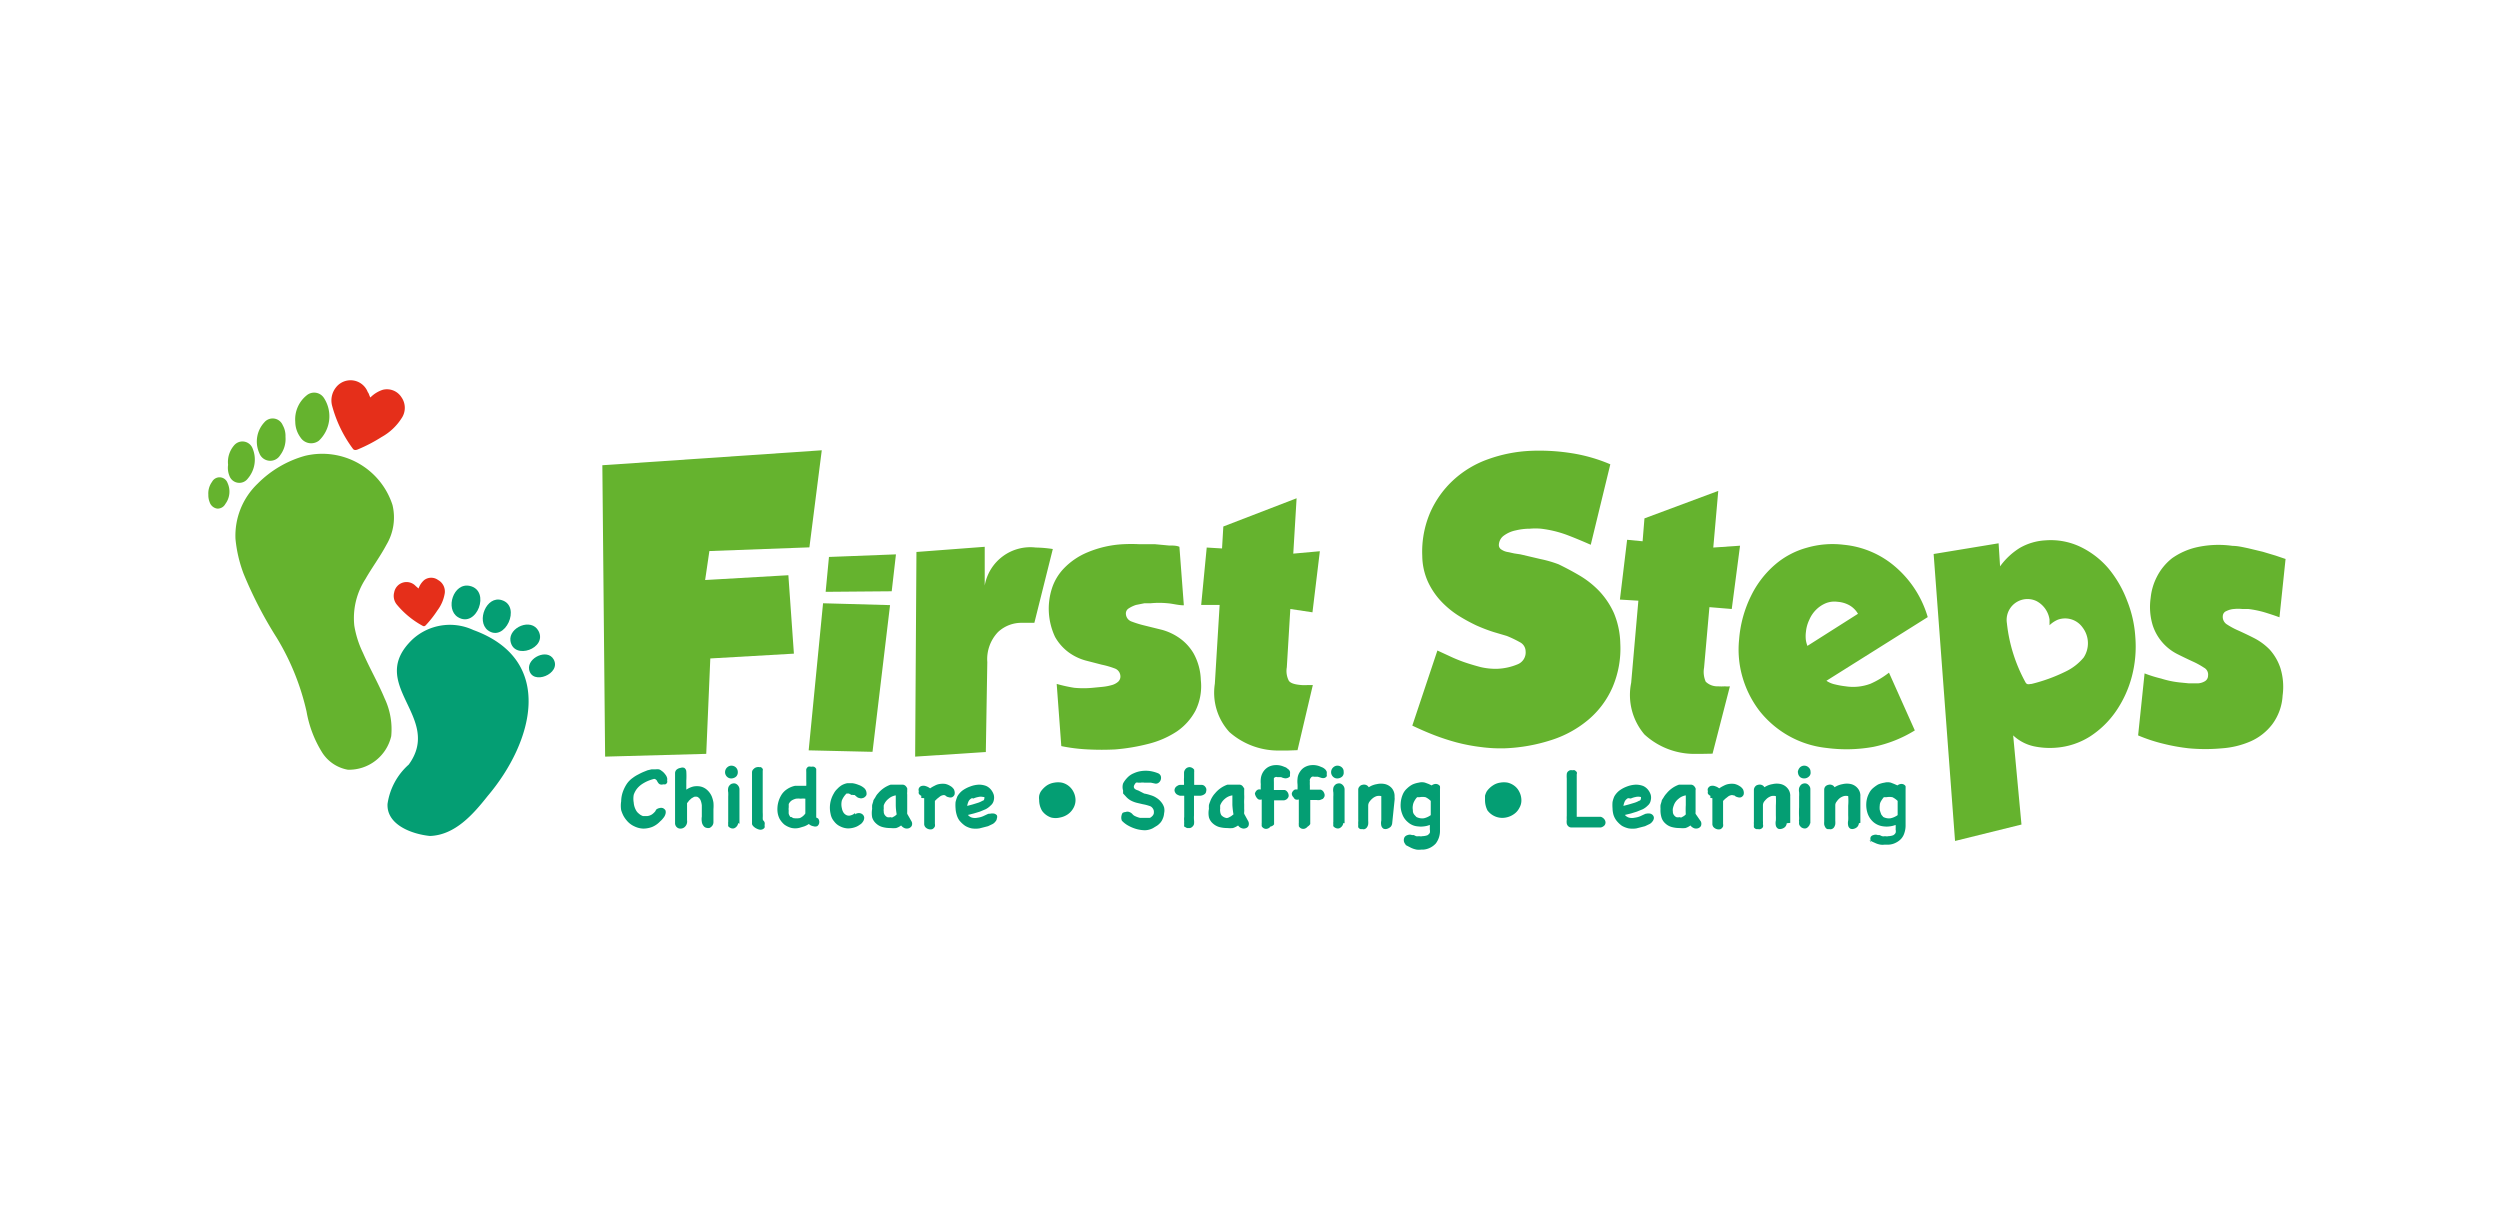 <svg id="Layer_1" data-name="Layer 1" xmlns="http://www.w3.org/2000/svg" viewBox="0 0 135.47 66.62"><defs><style>.cls-1{fill:#049e73;}.cls-2{fill:#65b32e;}.cls-3{fill:#e52f1a;}</style></defs><path class="cls-1" d="M21,43.56a3.52,3.52,0,0,1,1.15-2.13c1.88-2.59-2.36-4.34.21-6.79a3,3,0,0,1,3.29-.5c4.48,1.63,3.24,6.09.77,9-.79,1-1.77,2.11-3.12,2.16C22.31,45.2,20.94,44.69,21,43.56Z"/><path class="cls-1" d="M25.46,31.75c1.15.26.37,2.32-.65,1.69C24.11,33,24.57,31.55,25.46,31.75Z"/><path class="cls-2" d="M12.76,29.2a3.9,3.9,0,0,1,1.21-3,5.8,5.8,0,0,1,2.56-1.5,4,4,0,0,1,4.74,2.67,2.89,2.89,0,0,1-.33,2.15c-.34.64-.78,1.23-1.14,1.86a3.9,3.9,0,0,0-.6,2.53,5.37,5.37,0,0,0,.47,1.47c.36.83.82,1.62,1.17,2.46a3.92,3.92,0,0,1,.36,2.05,2.35,2.35,0,0,1-2.35,1.82,2.08,2.08,0,0,1-1.39-.93,6.18,6.18,0,0,1-.85-2.23,13.37,13.37,0,0,0-1.62-4,22.21,22.21,0,0,1-1.79-3.46A7.27,7.27,0,0,1,12.76,29.2Z"/><path class="cls-3" d="M20.07,21.54a1.64,1.64,0,0,1,.68-.42.93.93,0,0,1,1,.4,1,1,0,0,1,0,1.16,3,3,0,0,1-1.07,1,8.39,8.39,0,0,1-1.26.66c-.11.05-.2.07-.28,0A6.91,6.91,0,0,1,18,22a1.13,1.13,0,0,1,.2-1,1,1,0,0,1,1.73.25C20,21.33,20,21.42,20.07,21.54Z"/><path class="cls-2" d="M16,22.86a1.67,1.67,0,0,1,.61-1.43.63.63,0,0,1,.94.13,1.82,1.82,0,0,1-.27,2.32.69.69,0,0,1-1-.18A1.45,1.45,0,0,1,16,22.86Z"/><path class="cls-2" d="M15.47,23.67a1.46,1.46,0,0,1-.29,1,.63.63,0,0,1-1.13-.12,1.53,1.53,0,0,1,.27-1.66.59.59,0,0,1,1,.15A1.17,1.17,0,0,1,15.47,23.67Z"/><path class="cls-2" d="M12.36,25.19a1.38,1.38,0,0,1,.32-1.05.59.59,0,0,1,1,.14,1.58,1.58,0,0,1-.25,1.65.57.57,0,0,1-1-.15A1.15,1.15,0,0,1,12.36,25.19Z"/><path class="cls-2" d="M11.29,26.81a1.06,1.06,0,0,1,.2-.7.46.46,0,0,1,.84.06,1.12,1.12,0,0,1-.12,1.14.47.47,0,0,1-.44.25.51.51,0,0,1-.41-.35A1,1,0,0,1,11.29,26.81Z"/><path class="cls-3" d="M22.68,31.89a1.07,1.07,0,0,1,.31-.46.63.63,0,0,1,.75,0,.71.71,0,0,1,.36.72,2.1,2.1,0,0,1-.4.93,5.66,5.66,0,0,1-.61.78c-.05.06-.11.1-.19.05a4.77,4.77,0,0,1-1.39-1.14.74.74,0,0,1-.15-.67.68.68,0,0,1,1.17-.34Z"/><path class="cls-1" d="M27.19,32.52c1.08.33.17,2.33-.76,1.63C25.8,33.65,26.36,32.26,27.19,32.52Z"/><path class="cls-1" d="M29.18,34.19c.5.94-1.35,1.61-1.52.54C27.55,34,28.79,33.46,29.18,34.19Z"/><path class="cls-1" d="M30,35.73c.44.78-1.18,1.44-1.33.54C28.57,35.64,29.66,35.13,30,35.73Z"/><path class="cls-2" d="M32.64,25.21l11.89-.81-.67,5.26-5.42.2-.23,1.57,4.51-.26.3,4.25-4.53.26-.22,5.17L32.79,41Z"/><path class="cls-2" d="M53.36,29.63l0,2.1h0a2.51,2.51,0,0,1,2.77-2.06,6.7,6.7,0,0,1,.92.08l-1,4-.27,0H55.4a1.85,1.85,0,0,0-1.32.5,2.13,2.13,0,0,0-.58,1.63l-.08,4.87L49.59,41l.07-11.09Z"/><path class="cls-2" d="M58.21,37.27a5.23,5.23,0,0,0,1,0l.52-.05a2.87,2.87,0,0,0,.49-.09.87.87,0,0,0,.36-.18.38.38,0,0,0,.13-.34.46.46,0,0,0-.31-.39,4.56,4.56,0,0,0-.69-.2l-.89-.23a2.84,2.84,0,0,1-.91-.44,2.66,2.66,0,0,1-.74-.84A3.6,3.6,0,0,1,57,31.89a2.81,2.81,0,0,1,.66-1.1,3.78,3.78,0,0,1,1.27-.86,5.72,5.72,0,0,1,1.93-.44,8.83,8.83,0,0,1,.89,0c.29,0,.58,0,.84,0l.75.07c.22,0,.41,0,.57.07l.24,3.17c-.3,0-.6-.09-.88-.11a4.71,4.71,0,0,0-.92,0l-.34,0-.45.09a1.64,1.64,0,0,0-.4.19.32.32,0,0,0-.15.3.46.46,0,0,0,.31.41,5.71,5.71,0,0,0,.72.22l.93.23a3.07,3.07,0,0,1,.95.45,2.66,2.66,0,0,1,.76.83,3.16,3.16,0,0,1,.39,1.44,3,3,0,0,1-.29,1.66,3.18,3.18,0,0,1-1,1.12,5,5,0,0,1-1.52.67,10.59,10.59,0,0,1-1.83.31,14.26,14.26,0,0,1-1.46,0,9.24,9.24,0,0,1-1.46-.18l-.25-3.37A8,8,0,0,0,58.21,37.27Z"/><path class="cls-2" d="M69.77,40.67l-.56,0a4,4,0,0,1-2.59-1,3.16,3.16,0,0,1-.79-2.62l.26-4.27-1,0,.3-3.11.83.05.07-1.19L70.26,27l-.18,3,1.44-.13-.4,3.31L69.92,33l-.19,3.16a1.15,1.15,0,0,0,.11.73c.09.13.31.2.66.23a2.38,2.38,0,0,0,.38,0,2.06,2.06,0,0,0,.26,0l-.83,3.53Z"/><path class="cls-2" d="M84.46,30.58c.37.18.75.38,1.14.61a5,5,0,0,1,1.06.84,4.35,4.35,0,0,1,.79,1.18,4.51,4.51,0,0,1,.35,1.65,5.33,5.33,0,0,1-.42,2.38A4.82,4.82,0,0,1,86.07,39a5.89,5.89,0,0,1-2,1.1,9.31,9.31,0,0,1-2.54.45,8.1,8.1,0,0,1-1.29-.07,9.76,9.76,0,0,1-1.31-.25,12.19,12.19,0,0,1-1.25-.41c-.41-.16-.79-.33-1.15-.5l1.36-4.07.65.3a8.34,8.34,0,0,0,.8.33q.44.15.9.27a3.56,3.56,0,0,0,.91.09A3.15,3.15,0,0,0,82.23,36a.69.69,0,0,0,.44-.71.56.56,0,0,0-.31-.49,6,6,0,0,0-.71-.34l-.71-.21a8.84,8.84,0,0,1-.94-.36,9.21,9.21,0,0,1-1-.55,4.94,4.94,0,0,1-.93-.78,4,4,0,0,1-.7-1.05,3.5,3.5,0,0,1-.3-1.38,5.38,5.38,0,0,1,.43-2.36A5.3,5.3,0,0,1,78.77,26a5.47,5.47,0,0,1,1.88-1.12,7.76,7.76,0,0,1,2.29-.45,11.19,11.19,0,0,1,2.24.13,8.77,8.77,0,0,1,2.08.6L86.2,29.52c-.48-.21-.91-.39-1.31-.54a6.08,6.08,0,0,0-1.38-.33,3.42,3.42,0,0,0-.62,0,3.2,3.2,0,0,0-.75.09,1.63,1.63,0,0,0-.63.27.65.65,0,0,0-.29.53.28.28,0,0,0,.14.24.86.86,0,0,0,.32.13l.38.08.33.05,1.11.26A6.36,6.36,0,0,1,84.46,30.58Z"/><path class="cls-2" d="M92.25,40.85l-.56,0a4,4,0,0,1-2.58-1.05A3.3,3.3,0,0,1,88.39,37l.39-4.45-1-.06.39-3.24.84.08.1-1.24,4-1.49-.27,3.07,1.45-.1L93.84,33l-1.21-.1-.29,3.28a1.31,1.31,0,0,0,.09.76.9.9,0,0,0,.67.25,2.45,2.45,0,0,0,.37,0,1.12,1.12,0,0,0,.27,0l-.94,3.65Z"/><path class="cls-2" d="M117.11,36.77a5.05,5.05,0,0,0,1,.21l.51.05h.48a.85.85,0,0,0,.37-.11.35.35,0,0,0,.18-.31.42.42,0,0,0-.22-.43,4.32,4.32,0,0,0-.62-.34q-.37-.17-.81-.39a2.67,2.67,0,0,1-1.35-1.57,3.42,3.42,0,0,1-.11-1.48,3.17,3.17,0,0,1,.34-1.15,3,3,0,0,1,.82-1,3.77,3.77,0,0,1,1.36-.6,5.43,5.43,0,0,1,1.92-.07c.28,0,.56.07.85.13l.79.19.7.21.53.18-.33,3.16c-.27-.1-.55-.19-.81-.27a5.47,5.47,0,0,0-.88-.18l-.33,0a2.16,2.16,0,0,0-.44,0,1.08,1.08,0,0,0-.41.11.3.3,0,0,0-.2.26.48.48,0,0,0,.23.47,4.13,4.13,0,0,0,.64.34c.26.12.54.25.85.41a3.24,3.24,0,0,1,.82.61,2.82,2.82,0,0,1,.58,1,3.45,3.45,0,0,1,.12,1.49,2.87,2.87,0,0,1-.57,1.57,3,3,0,0,1-1.16.91,4.7,4.7,0,0,1-1.56.38,9.81,9.81,0,0,1-1.79,0,10.34,10.34,0,0,1-1.39-.25,8.66,8.66,0,0,1-1.36-.45l.35-3.36A6.94,6.94,0,0,0,117.11,36.77Z"/><path class="cls-2" d="M102.78,30.78a5,5,0,0,0-2.87-1.26,5,5,0,0,0-2,.16,4.45,4.45,0,0,0-1.74.93,5.3,5.3,0,0,0-1.28,1.67,6.45,6.45,0,0,0-.65,2.36,5.37,5.37,0,0,0,.19,2.08,5.53,5.53,0,0,0,.92,1.81,5.39,5.39,0,0,0,1.55,1.33,5.31,5.31,0,0,0,2.08.67,8.16,8.16,0,0,0,2.54-.06,6.9,6.9,0,0,0,2.24-.89l-1.4-3.13a4.69,4.69,0,0,1-1,.6,2.67,2.67,0,0,1-1.35.14,4.44,4.44,0,0,1-.56-.1,1.33,1.33,0,0,1-.48-.2l5.49-3.45A5.68,5.68,0,0,0,102.78,30.78ZM97.94,35a1.82,1.82,0,0,1-.08-.29,1.78,1.78,0,0,1,0-.47,1.92,1.92,0,0,1,.18-.65,1.72,1.72,0,0,1,.37-.55,1.64,1.64,0,0,1,.52-.35,1.25,1.25,0,0,1,.64-.08,1.55,1.55,0,0,1,.63.18,1.26,1.26,0,0,1,.48.47Z"/><path class="cls-2" d="M115.71,34.54a6.37,6.37,0,0,0-.45-2,6.08,6.08,0,0,0-1-1.73,4.63,4.63,0,0,0-1.51-1.17,3.72,3.72,0,0,0-1.9-.36,3.12,3.12,0,0,0-1.4.41,3.78,3.78,0,0,0-1.07,1l-.08-1.25-3.52.58,1.16,15.55,3.6-.89-.45-4.83a2.39,2.39,0,0,0,1.12.59,4.23,4.23,0,0,0,1.15.08,4,4,0,0,0,1.89-.61,5,5,0,0,0,1.41-1.37,6,6,0,0,0,.86-1.88A6.39,6.39,0,0,0,115.71,34.54Zm-2.8,1.09a2.9,2.9,0,0,1-1,.77,9,9,0,0,1-1.82.66c-.12,0-.25.08-.34-.1a8.51,8.51,0,0,1-1-3.19,1.13,1.13,0,0,1,1.6-1.2,1.35,1.35,0,0,1,.71,1c0,.09,0,.17,0,.31a1.47,1.47,0,0,1,.45-.3,1.16,1.16,0,0,1,1.34.42A1.41,1.41,0,0,1,112.91,35.63Z"/><path class="cls-1" d="M35.55,43.88a.34.34,0,0,1,.18-.09.3.3,0,0,1,.19,0,.32.32,0,0,1,.14.12.34.34,0,0,1,0,.2.53.53,0,0,1-.12.22,1,1,0,0,1-.17.18,1.24,1.24,0,0,1-.43.3,1.36,1.36,0,0,1-.48.09,1.17,1.17,0,0,1-.48-.12,1.15,1.15,0,0,1-.42-.32,1.51,1.51,0,0,1-.18-.26,1.88,1.88,0,0,1-.12-.3,1.51,1.51,0,0,1,0-.48,1.61,1.61,0,0,1,.08-.48,2,2,0,0,1,.21-.44,1.26,1.26,0,0,1,.34-.35,1.75,1.75,0,0,1,.29-.18,3,3,0,0,1,.31-.15l.2-.08.21-.05.21,0a.73.73,0,0,1,.2,0,.39.39,0,0,1,.14.08.69.69,0,0,1,.13.11,1.34,1.34,0,0,1,.11.14.53.53,0,0,1,.06.14.3.3,0,0,1,0,.13.21.21,0,0,1,0,.12.2.2,0,0,1-.09.09.26.26,0,0,1-.12,0,.25.25,0,0,1-.18,0,.22.22,0,0,1-.1-.09.75.75,0,0,1-.07-.12.39.39,0,0,0-.1-.08h-.06a2.42,2.42,0,0,0-.35.12,2,2,0,0,0-.32.18,1.23,1.23,0,0,0-.26.25,1.14,1.14,0,0,0-.16.31,1.2,1.2,0,0,0,0,.42,1,1,0,0,0,.12.41.58.58,0,0,0,.16.19.61.61,0,0,0,.22.13l.24,0a.58.58,0,0,0,.25-.09.94.94,0,0,0,.18-.17A1.43,1.43,0,0,0,35.55,43.88Z"/><path class="cls-1" d="M37.07,44.84a.34.34,0,0,1-.21.06.27.27,0,0,1-.19-.08.29.29,0,0,1-.09-.22V41.89a.26.26,0,0,1,.09-.19.43.43,0,0,1,.21-.09.28.28,0,0,1,.2,0,.25.25,0,0,1,.11.2,4,4,0,0,1,0,.49v.49a1.17,1.17,0,0,1,.38-.17,1,1,0,0,1,.39,0,.78.78,0,0,1,.34.17,1,1,0,0,1,.27.37,1.59,1.59,0,0,1,.09.33,2.19,2.19,0,0,1,0,.36c0,.12,0,.24,0,.36v.34a.33.33,0,0,1-.06.19.41.41,0,0,1-.14.12.32.32,0,0,1-.17,0,.25.25,0,0,1-.17-.11.43.43,0,0,1-.09-.22.87.87,0,0,1,0-.28c0-.1,0-.2,0-.31s0-.2,0-.3a1.1,1.1,0,0,0-.06-.26.38.38,0,0,0-.18-.2.37.37,0,0,0-.18,0l-.14.08-.13.12a1.34,1.34,0,0,1-.11.14l0,0,0,0v.93A.4.4,0,0,1,37.07,44.84Z"/><path class="cls-1" d="M39.29,41.84a.35.35,0,0,1,.13-.27.32.32,0,0,1,.22-.08.35.35,0,0,1,.23.09.34.34,0,0,1,.11.25.33.33,0,0,1-.09.25.4.4,0,0,1-.23.1.32.32,0,0,1-.23-.06.35.35,0,0,1-.14-.25ZM40,44.6a.33.33,0,0,1-.07.17.36.36,0,0,1-.14.11.25.25,0,0,1-.17,0,.33.33,0,0,1-.16-.11.37.37,0,0,1,0-.11.5.5,0,0,1,0-.13V43.17a1.94,1.94,0,0,0,0-.24.58.58,0,0,1,0-.23.29.29,0,0,1,.09-.16.25.25,0,0,1,.14-.08.29.29,0,0,1,.16,0,.33.33,0,0,1,.14.1.34.34,0,0,1,.08.2v.56c0,.11,0,.22,0,.32v1Z"/><path class="cls-1" d="M41.34,44.44a.27.27,0,0,1,.09.12.28.28,0,0,1,0,.15.32.32,0,0,1,0,.14.26.26,0,0,1-.14.1.29.29,0,0,1-.16,0A.64.64,0,0,1,41,44.9a.56.56,0,0,1-.15-.1.33.33,0,0,1-.1-.14s0,0,0,0V41.85a.23.23,0,0,1,.09-.18.3.3,0,0,1,.19-.1.23.23,0,0,1,.11,0l.1,0,.09.09a.17.17,0,0,1,0,.1v2.26a2.92,2.92,0,0,1,0,.32Z"/><path class="cls-1" d="M44.33,44.35a.31.31,0,0,1,.06.25.26.26,0,0,1-.11.17.3.3,0,0,1-.21,0,.45.45,0,0,1-.24-.12,1.19,1.19,0,0,1-.25.13l-.27.08a.93.93,0,0,1-.44,0,1.16,1.16,0,0,1-.37-.18,1.18,1.18,0,0,1-.26-.32,1.08,1.08,0,0,1-.11-.4,1.49,1.49,0,0,1,.21-.88,1,1,0,0,1,.3-.31,1.22,1.22,0,0,1,.45-.19l.3,0,.3,0a2.26,2.26,0,0,0,0-.25v-.27c0-.08,0-.16,0-.23a1,1,0,0,1,0-.15.27.27,0,0,1,.1-.13.24.24,0,0,1,.16,0,.34.34,0,0,1,.16,0,.23.23,0,0,1,.12.12l0,.05a.08.08,0,0,1,0,0V44.3Zm-.69-.27,0,0s0,0,0,0v-.8a1.07,1.07,0,0,0-.25,0,1.09,1.09,0,0,0-.26,0,.85.85,0,0,0-.22.09.48.48,0,0,0-.17.2c0,.06,0,.12,0,.18a.57.57,0,0,0,0,.18.88.88,0,0,0,0,.17.56.56,0,0,0,.09.17l.05,0,.1.06a1.05,1.05,0,0,0,.36,0A.7.7,0,0,0,43.64,44.08Z"/><path class="cls-1" d="M46.33,44.13a.36.36,0,0,1,.23-.07.3.3,0,0,1,.19.08.25.25,0,0,1,.08.17.38.38,0,0,1-.08.23.46.46,0,0,1-.16.15.93.93,0,0,1-.19.11,1.2,1.2,0,0,1-.45.09,1,1,0,0,1-.42-.11.86.86,0,0,1-.33-.27.83.83,0,0,1-.19-.4A1.5,1.5,0,0,1,45.18,43a.92.92,0,0,1,.19-.25,1.16,1.16,0,0,1,.24-.2,1,1,0,0,1,.3-.11h.28a1.35,1.35,0,0,1,.33.09.9.9,0,0,1,.29.16.38.38,0,0,1,.14.24.36.36,0,0,1,0,.15.31.31,0,0,1-.09.11.26.26,0,0,1-.13.06.23.23,0,0,1-.14,0,.34.34,0,0,1-.15-.06l-.13-.11-.08,0a.11.11,0,0,0-.08,0L46,43l-.07,0-.06,0a1.15,1.15,0,0,0-.25.37.88.88,0,0,0,0,.43.63.63,0,0,0,.1.25.41.41,0,0,0,.17.13.33.33,0,0,0,.22,0,.54.54,0,0,0,.23-.13Z"/><path class="cls-1" d="M49.4,44.52a.28.28,0,0,1,0,.24.29.29,0,0,1-.15.12.34.34,0,0,1-.22,0,.46.46,0,0,1-.2-.15.87.87,0,0,1-.27.14,1.34,1.34,0,0,1-.3,0,1.6,1.6,0,0,1-.46-.06.83.83,0,0,1-.34-.2.7.7,0,0,1-.2-.32,1.36,1.36,0,0,1,0-.46,1.55,1.55,0,0,1,0-.21l.06-.2c0-.07.07-.14.12-.23a.78.78,0,0,1,.14-.2,1.55,1.55,0,0,1,.68-.47l.19,0,.25,0,.23,0a.25.25,0,0,1,.17.1.37.37,0,0,1,.06.1.32.32,0,0,1,0,.09v.11a.49.49,0,0,0,0,.13v.64s0,.1,0,.15,0,.1,0,.15a.75.75,0,0,0,0,.11Zm-1.06-.22.13-.07a.58.58,0,0,0,.12-.1,2.94,2.94,0,0,1-.05-.51c0-.17,0-.35,0-.52a.78.78,0,0,0-.4.19.76.76,0,0,0-.25.35,1.09,1.09,0,0,0,0,.17.52.52,0,0,0,0,.17.29.29,0,0,0,.06.19.33.33,0,0,0,.13.11.37.37,0,0,0,.17,0A.41.41,0,0,0,48.34,44.3Z"/><path class="cls-1" d="M49.92,43.24a.45.45,0,0,0,0-.12.28.28,0,0,1-.13-.11.24.24,0,0,1,0-.14.19.19,0,0,1,0-.15.23.23,0,0,1,.12-.12.38.38,0,0,1,.26,0,.71.71,0,0,1,.23.12,1.74,1.74,0,0,1,.26-.15.76.76,0,0,1,.28-.09,1,1,0,0,1,.29,0,.85.85,0,0,1,.28.12.45.45,0,0,1,.13.11.28.28,0,0,1,.08.15.36.36,0,0,1,0,.21.27.27,0,0,1-.13.13.27.27,0,0,1-.18,0,.32.32,0,0,1-.19-.1l0,0,0,0a.22.22,0,0,0-.16,0,.37.37,0,0,0-.15.08l-.14.11-.11.11v1.24a.39.39,0,0,1,0,.14.29.29,0,0,1-.14.15.35.35,0,0,1-.2,0,.37.37,0,0,1-.17-.1.27.27,0,0,1-.07-.2V43.25Z"/><path class="cls-1" d="M53.67,44.09a.51.51,0,0,1,.21,0,.28.28,0,0,1,.14.09.22.22,0,0,1,0,.16.3.3,0,0,1-.09.19.44.44,0,0,1-.18.14l-.21.1-.47.12a1.41,1.41,0,0,1-.41,0,1.13,1.13,0,0,1-.36-.14,1.49,1.49,0,0,1-.32-.3,1,1,0,0,1-.14-.3,1.43,1.43,0,0,1-.06-.35,2,2,0,0,1,0-.34,2.26,2.26,0,0,1,.1-.31,1.09,1.09,0,0,1,.27-.31,1.68,1.68,0,0,1,.42-.22,1.46,1.46,0,0,1,.46-.1,1.07,1.07,0,0,1,.41.07.73.73,0,0,1,.26.2.85.85,0,0,1,.15.28.61.61,0,0,1,0,.3.49.49,0,0,1-.17.28,1.05,1.05,0,0,1-.27.2l-.31.13-.33.1-.32.08a.45.45,0,0,0,.24.15.66.66,0,0,0,.28,0,1.11,1.11,0,0,0,.3-.08l.28-.13Zm-1-.84a.4.4,0,0,0-.18.16,1,1,0,0,0-.08.26l.3-.08L53,43.5a1.08,1.08,0,0,0,.24-.11c.07,0,.1-.08.1-.13a.17.17,0,0,0,0-.07.08.08,0,0,0-.05,0,.57.57,0,0,0-.29,0,1.05,1.05,0,0,0-.25.08Z"/><path class="cls-1" d="M56.31,43.35a.85.85,0,0,1,0-.23.73.73,0,0,1,.09-.23,1.29,1.29,0,0,1,.33-.33,1,1,0,0,1,.4-.15,1.13,1.13,0,0,1,.41,0,.94.94,0,0,1,.62.48,1,1,0,0,1,.12.44.88.88,0,0,1-.11.45,1,1,0,0,1-.3.34,1.09,1.09,0,0,1-.43.18,1,1,0,0,1-.48,0,1,1,0,0,1-.49-.36A1.14,1.14,0,0,1,56.31,43.35Z"/><path class="cls-1" d="M60.77,44.4a.43.43,0,0,1,0-.19.44.44,0,0,1,.06-.16A.42.42,0,0,1,61,44a.26.26,0,0,1,.19,0,.39.39,0,0,1,.17.11.4.4,0,0,0,.16.12,1.34,1.34,0,0,0,.26.09l.19,0h.2l.13,0a.28.28,0,0,0,.12-.08.31.31,0,0,0,.1-.15.49.49,0,0,0,0-.17.37.37,0,0,0-.09-.16.29.29,0,0,0-.15-.09,2.25,2.25,0,0,0-.35-.09l-.34-.08a1.43,1.43,0,0,1-.31-.12,1,1,0,0,1-.28-.23L60.86,43a1.23,1.23,0,0,1,0-.16.63.63,0,0,1,0-.39,1.27,1.27,0,0,1,.21-.29,1,1,0,0,1,.37-.26,1.45,1.45,0,0,1,.42-.12,1.7,1.7,0,0,1,.45,0,2,2,0,0,1,.44.12.27.27,0,0,1,.15.15.34.34,0,0,1,0,.2.31.31,0,0,1-.11.16.24.24,0,0,1-.2.05l-.23-.05-.21,0H62a.57.57,0,0,0-.18,0l-.15,0a.28.28,0,0,0-.11,0,.35.35,0,0,0-.07.09.26.26,0,0,0-.05.12.16.16,0,0,0,.07.14.46.46,0,0,0,.16.07L62,43a2.25,2.25,0,0,1,.35.09,1.09,1.09,0,0,1,.31.14,1,1,0,0,1,.26.23.83.83,0,0,1,.16.29.71.71,0,0,1,0,.32.84.84,0,0,1-.08.31.68.68,0,0,1-.18.26.7.7,0,0,1-.17.13l-.18.11a1,1,0,0,1-.43.11,1.91,1.91,0,0,1-.47-.07,2.05,2.05,0,0,1-.43-.18,1.41,1.41,0,0,1-.35-.27Z"/><path class="cls-1" d="M63.94,43.12a.75.75,0,0,1-.18-.08.33.33,0,0,1-.1-.14.22.22,0,0,1,0-.16.27.27,0,0,1,.13-.15.28.28,0,0,1,.18-.06h.19v-.15a1.93,1.93,0,0,1,0-.25c0-.09,0-.18,0-.26a.3.3,0,0,1,.06-.17.29.29,0,0,1,.25-.13.32.32,0,0,1,.24.14l0,.06a.13.13,0,0,1,0,.06c0,.12,0,.23,0,.35s0,.23,0,.35h.4a.25.25,0,0,1,.16.06.38.38,0,0,1,.09.13.3.3,0,0,1,0,.16.21.21,0,0,1-.07.14.45.45,0,0,1-.27.1h-.32v1.07a1.94,1.94,0,0,0,0,.24.86.86,0,0,1,0,.23.28.28,0,0,1-.09.14.24.24,0,0,1-.13.07h-.16l-.15-.08a.33.33,0,0,1,0-.12,1,1,0,0,1,0-.18.81.81,0,0,1,0-.22V44c0-.1,0-.21,0-.32v-.56Z"/><path class="cls-1" d="M67.65,44.52a.32.32,0,0,1,0,.24.23.23,0,0,1-.15.12.3.3,0,0,1-.21,0,.37.37,0,0,1-.2-.15,1,1,0,0,1-.28.14,1.34,1.34,0,0,1-.3,0,1.65,1.65,0,0,1-.46-.06.9.9,0,0,1-.34-.2.7.7,0,0,1-.2-.32,1.15,1.15,0,0,1,0-.46,1.52,1.52,0,0,1,0-.21,1.59,1.59,0,0,1,.07-.2,1.17,1.17,0,0,1,.11-.23,1.15,1.15,0,0,1,.15-.2,1.52,1.52,0,0,1,.67-.47l.19,0,.25,0,.23,0a.23.23,0,0,1,.17.1l.07.1a.29.29,0,0,1,0,.09v.24a2.35,2.35,0,0,1,0,.27,2.26,2.26,0,0,0,0,.26v.26a.76.76,0,0,1,0,.15.53.53,0,0,0,0,.11Zm-1.07-.22.13-.07.13-.1a4.43,4.43,0,0,1-.06-.51c0-.17,0-.35,0-.52a.78.78,0,0,0-.41.19.84.84,0,0,0-.25.35,1.09,1.09,0,0,0,0,.17.52.52,0,0,0,0,.17.47.47,0,0,0,.06.19.48.48,0,0,0,.3.16A.41.41,0,0,0,66.58,44.3Z"/><path class="cls-1" d="M68.84,44.79a.27.27,0,0,1-.15.11.25.25,0,0,1-.17,0,.27.27,0,0,1-.15-.13.3.3,0,0,1,0-.08.29.29,0,0,1,0-.09V43.32a.26.26,0,0,1-.17,0,.34.34,0,0,1-.12-.12A.51.51,0,0,1,68,43a.37.37,0,0,1,.08-.15.23.23,0,0,1,.11-.07.5.5,0,0,1,.13,0,2.81,2.81,0,0,1,0-.29,1.37,1.37,0,0,1,0-.29.86.86,0,0,1,.14-.39.8.8,0,0,1,.27-.25.88.88,0,0,1,.37-.1,1,1,0,0,1,.41.06l.18.07.14.11a.26.26,0,0,1,.07.11.33.33,0,0,1,0,.14.61.61,0,0,1,0,.12.32.32,0,0,1-.3.1.64.64,0,0,1-.18-.06l-.11,0-.1,0a.12.12,0,0,0-.1,0,.16.16,0,0,0-.08.06.41.41,0,0,0,0,.09.44.44,0,0,0,0,.1v.45h.59a.25.25,0,0,1,.13.09.31.31,0,0,1,.07.14.23.23,0,0,1,0,.14.31.31,0,0,1-.1.13.34.34,0,0,1-.15.06l-.18,0h-.35v1.3A.3.3,0,0,1,68.84,44.79Z"/><path class="cls-1" d="M70.86,44.79a.36.36,0,0,1-.15.11.28.28,0,0,1-.18,0,.27.27,0,0,1-.15-.13s0-.05,0-.08a.28.28,0,0,1,0-.09V43.32a.29.29,0,0,1-.18,0,.25.25,0,0,1-.11-.12A.26.26,0,0,1,70,43a.28.28,0,0,1,.08-.15.19.19,0,0,1,.11-.07l.12,0a2.81,2.81,0,0,0,0-.29,1.36,1.36,0,0,1,0-.29.76.76,0,0,1,.14-.39.72.72,0,0,1,.27-.25.88.88,0,0,1,.36-.1,1,1,0,0,1,.42.06l.17.07a.58.58,0,0,1,.15.11.41.41,0,0,1,.07.11.33.33,0,0,1,0,.14.21.21,0,0,1,0,.12.27.27,0,0,1-.1.08.32.32,0,0,1-.19,0l-.19-.06-.1,0-.11,0a.12.12,0,0,0-.1,0,.13.13,0,0,0-.07.06.2.2,0,0,0-.05.09.2.2,0,0,0,0,.1,1.77,1.77,0,0,0,0,.23v.22h.59a.3.3,0,0,1,.13.09.46.46,0,0,1,.07.14.24.24,0,0,1,0,.14.38.38,0,0,1-.09.13l-.15.06a.58.58,0,0,1-.19,0h-.34v1.3A.37.37,0,0,1,70.86,44.79Z"/><path class="cls-1" d="M72.13,41.84a.35.35,0,0,1,.13-.27.32.32,0,0,1,.22-.08.35.35,0,0,1,.23.09.3.3,0,0,1,.1.25.29.29,0,0,1-.08.25.4.4,0,0,1-.23.1.32.32,0,0,1-.23-.06.35.35,0,0,1-.14-.25Zm.66,2.76a.33.33,0,0,1-.07.17.36.36,0,0,1-.14.11.25.25,0,0,1-.17,0,.33.33,0,0,1-.16-.11.37.37,0,0,1,0-.11.5.5,0,0,1,0-.13V43.17a1.94,1.94,0,0,0,0-.24.58.58,0,0,1,0-.23.29.29,0,0,1,.09-.16.25.25,0,0,1,.14-.08.29.29,0,0,1,.16,0,.33.33,0,0,1,.14.1.34.34,0,0,1,.08.2v.88c0,.16,0,.31,0,.47v.5Z"/><path class="cls-1" d="M75.44,44.61a.34.34,0,0,1-.09.2.54.54,0,0,1-.18.1.31.31,0,0,1-.19,0,.26.26,0,0,1-.13-.17.65.65,0,0,1,0-.28c0-.1,0-.19,0-.28v-.52c0-.17,0-.35,0-.52v0l0,0a.53.53,0,0,0-.25,0,.66.66,0,0,0-.22.12.88.88,0,0,0-.16.17.37.37,0,0,0-.08.21v.67s0,.11,0,.17a1.09,1.09,0,0,1,0,.18.44.44,0,0,1-.06.16.26.26,0,0,1-.14.11.18.18,0,0,1-.1,0l-.11,0a.22.22,0,0,1-.13-.1.88.88,0,0,1,0-.15,1,1,0,0,1,0-.16.57.57,0,0,0,0-.12c0-.07,0-.18,0-.32V42.8a.24.24,0,0,1,.07-.18.24.24,0,0,1,.15-.09.31.31,0,0,1,.19,0,.28.28,0,0,1,.16.13,1.12,1.12,0,0,1,.44-.17,1,1,0,0,1,.45,0,.71.71,0,0,1,.36.22.67.67,0,0,1,.15.44v.06a.53.53,0,0,1,0,.14Z"/><path class="cls-1" d="M76.16,45.75a.32.32,0,0,1-.09-.21.32.32,0,0,1,.05-.19.29.29,0,0,1,.16-.1.32.32,0,0,1,.23,0l.1,0,.12.06a.48.48,0,0,0,.17,0,.38.38,0,0,0,.18,0,.87.87,0,0,0,.27-.05.4.4,0,0,0,.13-.13.48.48,0,0,0,0-.18v-.25a1.16,1.16,0,0,1-.32.08,1.19,1.19,0,0,1-.33,0,.89.89,0,0,1-.54-.23,1,1,0,0,1-.31-.45,1.29,1.29,0,0,1-.08-.56,1.44,1.44,0,0,1,.14-.55.9.9,0,0,1,.21-.27,1.27,1.27,0,0,1,.29-.21,1.33,1.33,0,0,1,.34-.1.65.65,0,0,1,.34,0l.19.07.17.08a.38.38,0,0,1,.23-.08.28.28,0,0,1,.22.12l0,.06a.13.13,0,0,1,0,.07V45a1.13,1.13,0,0,1-.23.71,1.06,1.06,0,0,1-.29.22,1,1,0,0,1-.4.11H77a.9.9,0,0,1-.23,0,1.24,1.24,0,0,1-.31-.1l-.29-.15Zm.59-1.48a.69.69,0,0,0,.41.07,1,1,0,0,0,.37-.17V43.4a1,1,0,0,0-.28-.2.84.84,0,0,0-.33,0l-.07,0-.06,0a1,1,0,0,0-.16.23.63.63,0,0,0-.07.22.65.65,0,0,0,0,.24c0,.08,0,.16.08.26l0,0S76.74,44.26,76.75,44.27Z"/><path class="cls-1" d="M80.47,43.35l0-.23a1.09,1.09,0,0,1,.09-.23,1.18,1.18,0,0,1,.34-.33.93.93,0,0,1,.39-.15,1.13,1.13,0,0,1,.41,0,1,1,0,0,1,.36.17.88.88,0,0,1,.26.31,1,1,0,0,1,.12.44.79.79,0,0,1-.11.45.89.89,0,0,1-.3.34,1.09,1.09,0,0,1-.43.18,1,1,0,0,1-1-.39A1.25,1.25,0,0,1,80.47,43.35Z"/><path class="cls-1" d="M86.77,44.27a.39.39,0,0,1,.17.13.29.29,0,0,1,.06.17.25.25,0,0,1-.06.16.39.39,0,0,1-.2.11l-.14,0H85.15a.25.25,0,0,1-.16-.06.27.27,0,0,1-.09-.15.71.71,0,0,1,0-.21,1.55,1.55,0,0,1,0-.22v-.18c0-.1,0-.21,0-.33V42.61c0-.17,0-.31,0-.42a1.57,1.57,0,0,1,0-.25.23.23,0,0,1,.06-.13.35.35,0,0,1,.11-.07.28.28,0,0,1,.13,0,.35.35,0,0,1,.14,0l.1.09a.2.2,0,0,1,0,.13c0,.38,0,.77,0,1.15s0,.77,0,1.15h1.3Z"/><path class="cls-1" d="M89.22,44.09a.51.51,0,0,1,.21,0,.28.28,0,0,1,.14.09.22.22,0,0,1,.05.16.36.36,0,0,1-.09.19.44.44,0,0,1-.18.14l-.21.1-.47.12a1.4,1.4,0,0,1-.41,0,1.28,1.28,0,0,1-.37-.14,1.45,1.45,0,0,1-.31-.3,1.05,1.05,0,0,1-.15-.3,1.41,1.41,0,0,1-.05-.35,2,2,0,0,1,0-.34,1.41,1.41,0,0,1,.1-.31,1.09,1.09,0,0,1,.27-.31,1.62,1.62,0,0,1,.41-.22,1.52,1.52,0,0,1,.46-.1,1.09,1.09,0,0,1,.42.07.73.73,0,0,1,.26.2.85.85,0,0,1,.15.28.61.61,0,0,1,0,.3.47.47,0,0,1-.16.28,1.05,1.05,0,0,1-.27.2l-.32.13-.32.1-.33.08a.45.45,0,0,0,.24.15.7.7,0,0,0,.29,0,1.11,1.11,0,0,0,.3-.08l.28-.13Zm-1-.84a.44.44,0,0,0-.17.16,1,1,0,0,0-.08.26l.3-.08.3-.09a1.17,1.17,0,0,0,.25-.11c.07,0,.1-.08.1-.13a.17.17,0,0,0,0-.07.08.08,0,0,0,0,0,.61.61,0,0,0-.3,0,1.23,1.23,0,0,0-.25.08Z"/><path class="cls-1" d="M92.17,44.52a.32.32,0,0,1,0,.24.29.29,0,0,1-.15.12.34.34,0,0,1-.22,0,.46.46,0,0,1-.2-.15.87.87,0,0,1-.27.14,1.34,1.34,0,0,1-.3,0,1.6,1.6,0,0,1-.46-.06.83.83,0,0,1-.34-.2.7.7,0,0,1-.2-.32,1.36,1.36,0,0,1-.05-.46,1.55,1.55,0,0,1,0-.21l.06-.2c0-.07.07-.14.12-.23a1.15,1.15,0,0,1,.15-.2,1.52,1.52,0,0,1,.67-.47l.19,0,.25,0,.23,0a.25.25,0,0,1,.17.1.37.37,0,0,1,.06.1.16.16,0,0,1,0,.09v.11s0,.08,0,.13v.64s0,.1,0,.15,0,.1,0,.15a.53.53,0,0,0,0,.11ZM91.1,44.3l.13-.07a.58.58,0,0,0,.12-.1,4.4,4.4,0,0,1,0-.51V43.1a.78.78,0,0,0-.4.19.76.76,0,0,0-.25.35,1.09,1.09,0,0,0-.05.17.52.52,0,0,0,0,.17.29.29,0,0,0,.06.19.33.33,0,0,0,.13.11.37.37,0,0,0,.17,0A.41.41,0,0,0,91.1,44.3Z"/><path class="cls-1" d="M92.68,43.24a.45.45,0,0,0,0-.12.28.28,0,0,1-.13-.11.24.24,0,0,1,0-.14.19.19,0,0,1,0-.15.28.28,0,0,1,.12-.12.38.38,0,0,1,.26,0,.71.71,0,0,1,.23.12,1.74,1.74,0,0,1,.26-.15.83.83,0,0,1,.28-.09,1,1,0,0,1,.29,0,.85.85,0,0,1,.28.12.45.45,0,0,1,.13.11.28.28,0,0,1,.08.15.36.36,0,0,1,0,.21.27.27,0,0,1-.13.13.27.27,0,0,1-.18,0,.35.35,0,0,1-.19-.1l0,0-.05,0a.22.22,0,0,0-.16,0,.37.37,0,0,0-.15.08l-.14.11-.11.11v1.24a.39.39,0,0,1,0,.14.29.29,0,0,1-.14.15.35.35,0,0,1-.2,0,.42.42,0,0,1-.17-.1.27.27,0,0,1-.07-.2V43.25Z"/><path class="cls-1" d="M96.82,44.61a.34.34,0,0,1-.09.2.4.4,0,0,1-.18.1.32.32,0,0,1-.19,0,.26.26,0,0,1-.13-.17.65.65,0,0,1,0-.28,2.72,2.72,0,0,0,0-.28v-.52a4.52,4.52,0,0,0,0-.52v0l0,0a.53.53,0,0,0-.25,0,.78.78,0,0,0-.22.12,1.36,1.36,0,0,0-.16.17.35.35,0,0,0-.07.21v.84a1.09,1.09,0,0,1,0,.18.3.3,0,0,1,0,.16.25.25,0,0,1-.15.11.18.18,0,0,1-.1,0l-.1,0a.22.22,0,0,1-.14-.1.88.88,0,0,1,0-.15.92.92,0,0,1,0-.16V44c0-.14,0-.29,0-.44V42.8a.29.29,0,0,1,.07-.18.24.24,0,0,1,.15-.09.31.31,0,0,1,.19,0,.28.28,0,0,1,.16.13,1.12,1.12,0,0,1,.44-.17,1,1,0,0,1,.46,0,.68.68,0,0,1,.35.22.62.62,0,0,1,.15.44.18.18,0,0,0,0,.06v1.38Z"/><path class="cls-1" d="M97.42,41.84a.43.43,0,0,1,.13-.27.34.34,0,0,1,.23-.08.33.33,0,0,1,.22.09.31.31,0,0,1,.11.25.27.27,0,0,1-.09.25.37.37,0,0,1-.22.1.36.36,0,0,1-.24-.06.34.34,0,0,1-.13-.25Zm.66,2.76a.26.26,0,0,1-.07.17.33.33,0,0,1-.13.11.25.25,0,0,1-.17,0,.29.29,0,0,1-.16-.11.24.24,0,0,1-.06-.11.51.51,0,0,1,0-.13.28.28,0,0,1,0-.13V44.3a5.23,5.23,0,0,1,0-.56c0-.19,0-.38,0-.57a1.93,1.93,0,0,0,0-.24.59.59,0,0,1,0-.23.51.51,0,0,1,.09-.16.29.29,0,0,1,.14-.08.29.29,0,0,1,.16,0,.28.28,0,0,1,.14.1.29.29,0,0,1,.08.2v.56c0,.11,0,.22,0,.32v1Z"/><path class="cls-1" d="M100.73,44.61a.34.34,0,0,1-.09.2.4.4,0,0,1-.18.1.29.29,0,0,1-.18,0,.24.24,0,0,1-.13-.17.66.66,0,0,1,0-.28,2.72,2.72,0,0,0,0-.28v-.52a3,3,0,0,0,0-.52v0l0,0a.49.49,0,0,0-.24,0,.71.71,0,0,0-.23.12.86.86,0,0,0-.15.17.31.31,0,0,0-.08.21v.84a1.08,1.08,0,0,1,0,.18.44.44,0,0,1-.06.16.25.25,0,0,1-.15.11.17.17,0,0,1-.1,0l-.1,0a.19.19,0,0,1-.13-.1.47.47,0,0,1-.06-.15.92.92,0,0,1,0-.16V42.8a.28.28,0,0,1,.06-.18.29.29,0,0,1,.16-.09.28.28,0,0,1,.18,0,.26.26,0,0,1,.16.13,1.19,1.19,0,0,1,.44-.17,1,1,0,0,1,.46,0,.68.68,0,0,1,.35.22.62.62,0,0,1,.15.44.18.18,0,0,0,0,.06v1.38Z"/><path class="cls-1" d="M101.46,45.75a.32.32,0,0,1-.09-.21.26.26,0,0,1,0-.19.24.24,0,0,1,.15-.1.32.32,0,0,1,.23,0l.1,0,.13.06a.42.42,0,0,0,.17,0,.37.37,0,0,0,.18,0,.8.8,0,0,0,.26-.05.32.32,0,0,0,.13-.13.35.35,0,0,0,0-.18,1.93,1.93,0,0,0,0-.25,1.25,1.25,0,0,1-.32.08,1.22,1.22,0,0,1-.33,0,1,1,0,0,1-.55-.23,1.1,1.1,0,0,1-.31-.45,1.46,1.46,0,0,1-.08-.56,1.29,1.29,0,0,1,.15-.55.86.86,0,0,1,.2-.27,1.94,1.94,0,0,1,.29-.21,1.4,1.4,0,0,1,.35-.1.66.66,0,0,1,.34,0l.18.07.18.08a.35.35,0,0,1,.22-.08.26.26,0,0,1,.22.12l0,.06a.25.25,0,0,1,0,.07c0,.35,0,.7,0,1v1a1.23,1.23,0,0,1-.06.39.83.83,0,0,1-.17.32.93.93,0,0,1-.29.22.94.94,0,0,1-.39.11h-.23a.82.82,0,0,1-.22,0,1.12,1.12,0,0,1-.31-.1,1.59,1.59,0,0,1-.29-.15Zm.59-1.48a.66.66,0,0,0,.4.07,1.06,1.06,0,0,0,.38-.17V43.4a1.13,1.13,0,0,0-.28-.2.89.89,0,0,0-.33,0l-.07,0-.07,0a1.38,1.38,0,0,0-.16.23.46.46,0,0,0-.06.22,1,1,0,0,0,0,.24,2,2,0,0,0,.09.26l0,0Z"/><polygon class="cls-2" points="44.6 32.69 48.23 32.79 47.28 40.74 43.82 40.66 44.6 32.69"/><polygon class="cls-2" points="48.55 30.04 48.32 32.04 44.74 32.07 44.92 30.18 48.55 30.04"/></svg>